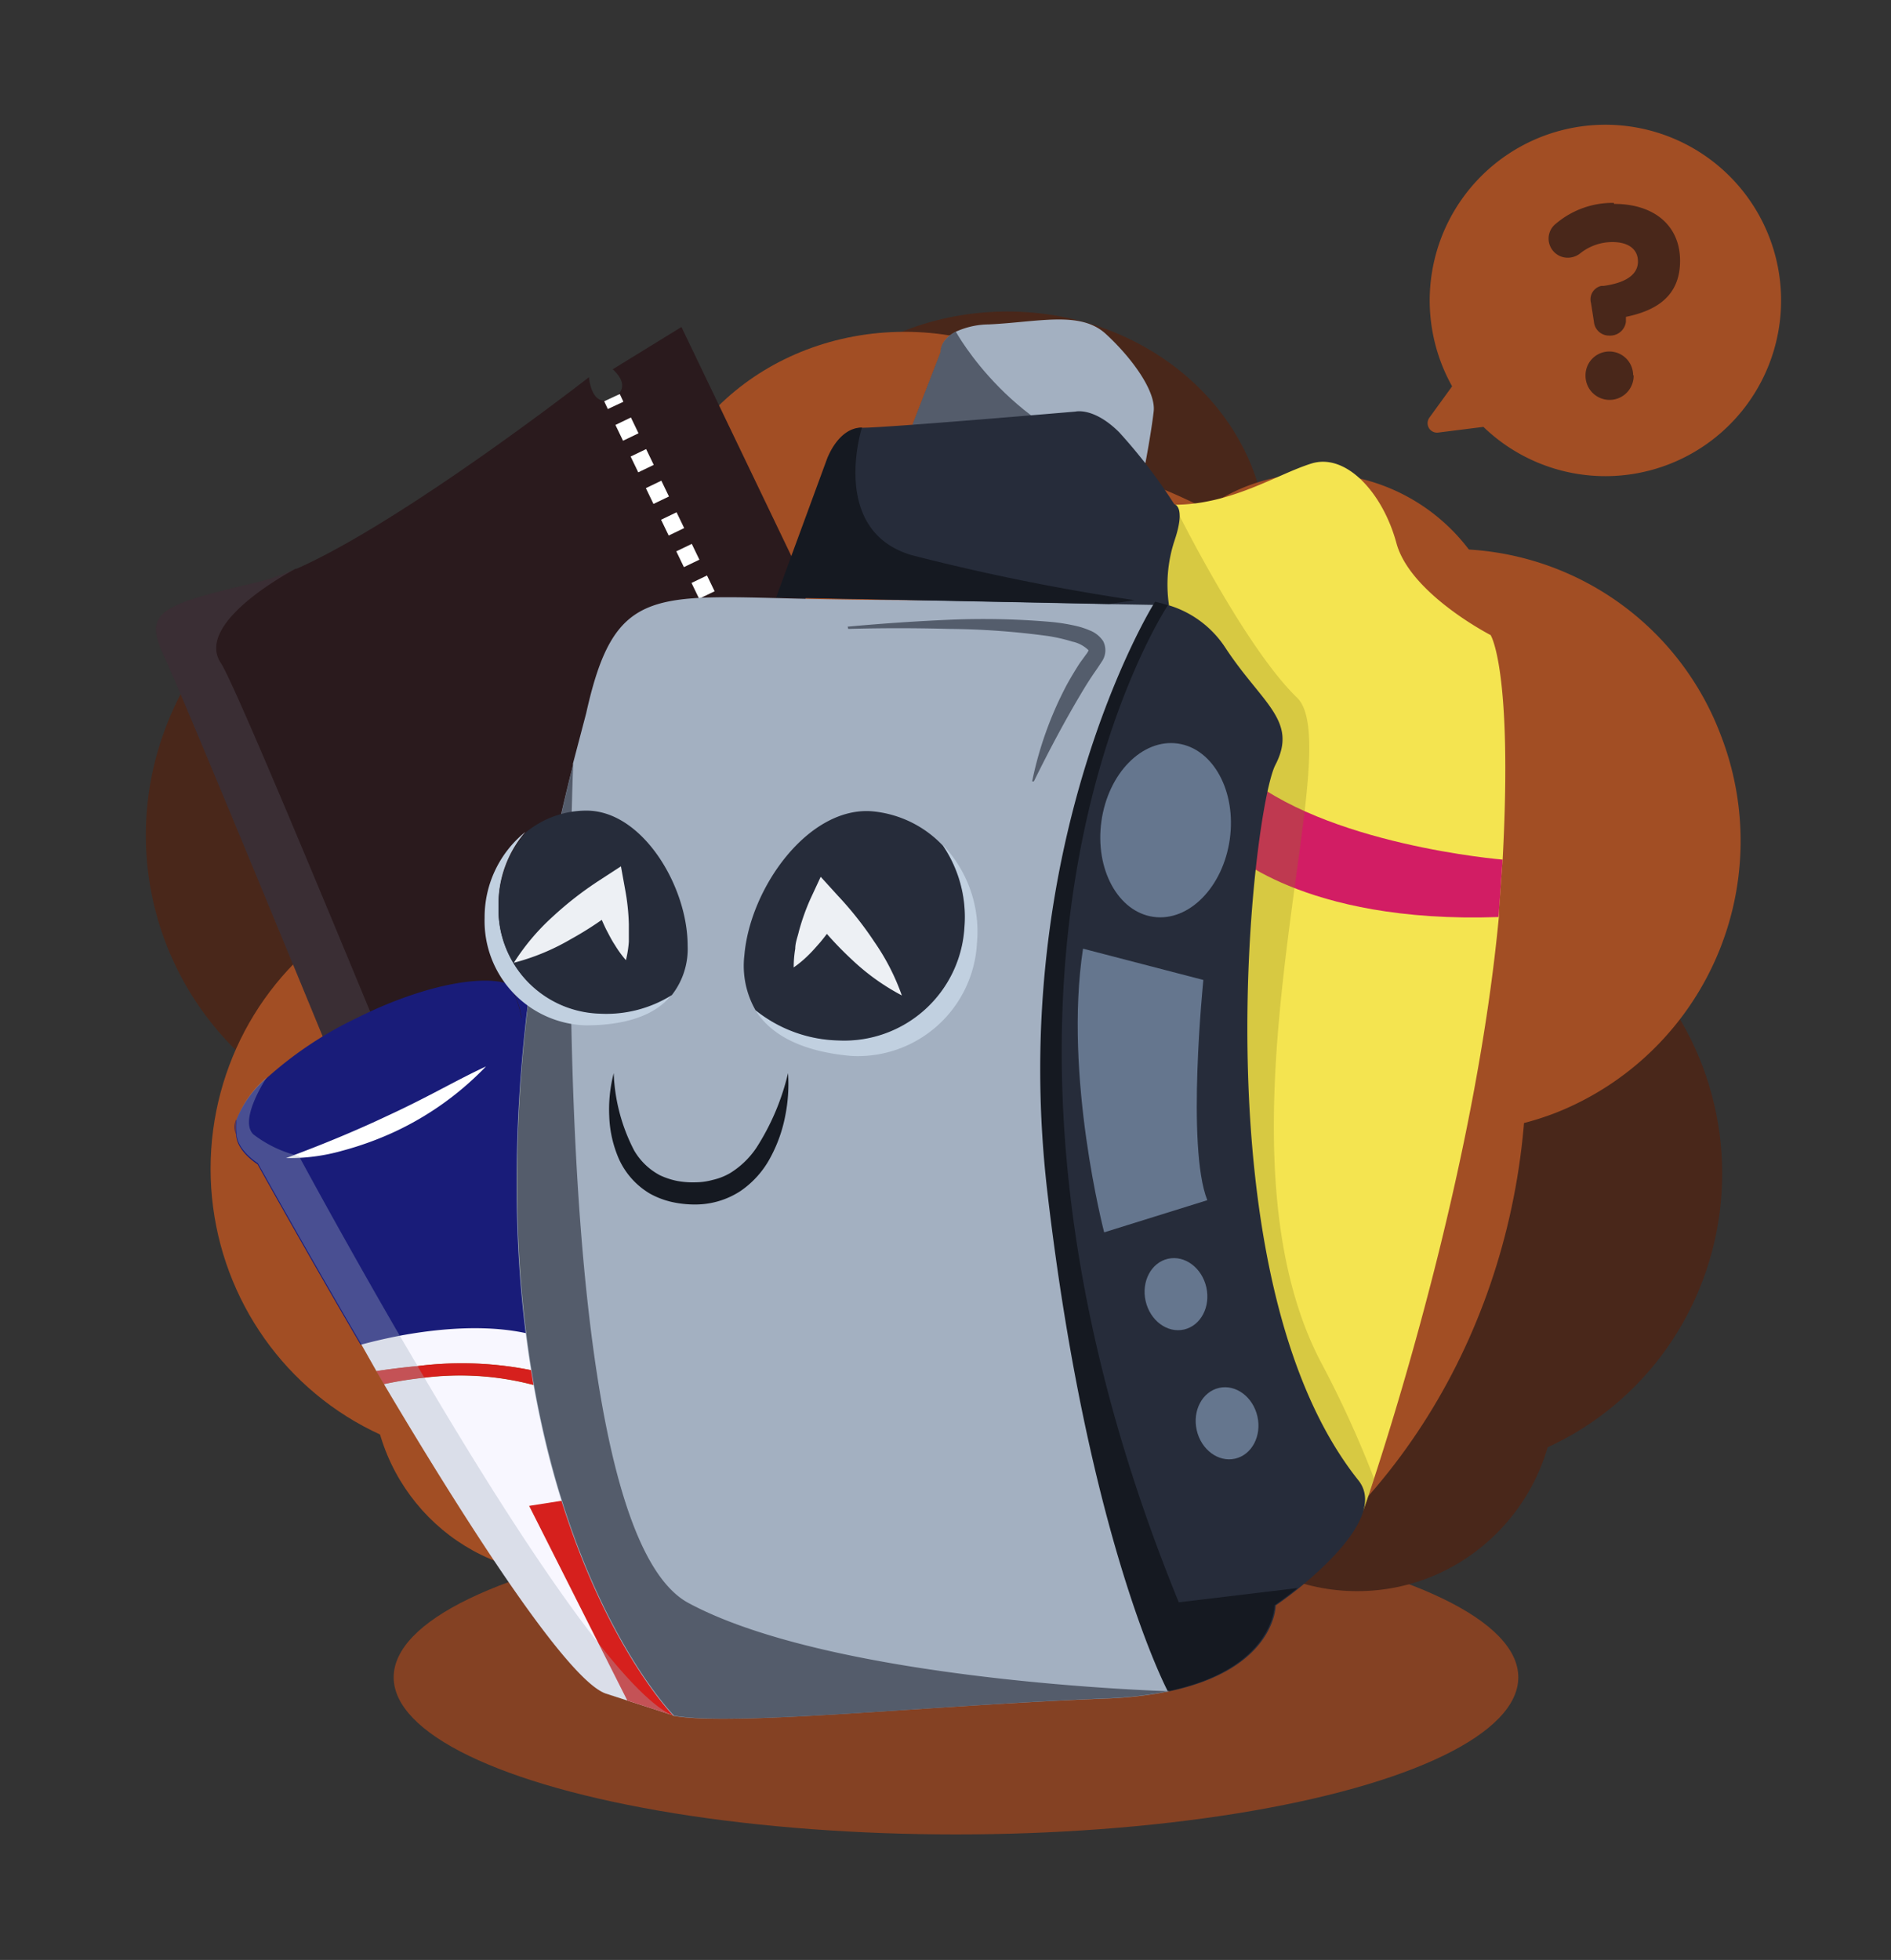 <svg id="Layer_1" data-name="Layer 1" xmlns="http://www.w3.org/2000/svg" viewBox="0 0 110 114"><rect x="0" y="0" width="110" height="114" fill="#333333" stroke="none"/><defs><style>.cls-1{fill:#844123;}.cls-2{fill:#a24e24;}.cls-3{fill:#49271a;}.cls-4{fill:#2a1a1d;}.cls-5,.cls-6{fill:none;stroke:#fff;stroke-miterlimit:10;}.cls-6{stroke-dasharray:1.02 1.02;}.cls-17,.cls-20,.cls-7{fill:#a3b0c1;}.cls-7{opacity:0.14;}.cls-8{fill:#f8f7ff;}.cls-9{fill:#191c79;}.cls-10{fill:#fff;}.cls-11{fill:#d6201d;}.cls-12{fill:#f4e450;}.cls-13{fill:#d21d64;}.cls-14{fill:#8e811e;opacity:0.28;}.cls-15,.cls-18{fill:#262c3a;}.cls-16{fill:#65768e;}.cls-18,.cls-23{opacity:0.63;}.cls-19{fill:#151921;}.cls-20{opacity:0.35;}.cls-21{fill:#c1d0e0;}.cls-22{fill:#edf0f4;}</style></defs><title>question</title><ellipse class="cls-1" cx="55.61" cy="97.56" rx="32.71" ry="9.14"/><path class="cls-2" d="M84.47,22.47a10.22,10.22,0,1,1,1.82,2.36l-2.62.33a.55.55,0,0,1-.52-.87Z"/><path class="cls-3" d="M95,21.8a1.38,1.38,0,0,0-2.77.06,1.4,1.4,0,1,0,2.8,0Zm-1.13-10A5.1,5.1,0,0,0,90.52,13a1.1,1.1,0,0,0-.35,1.31,1.11,1.11,0,0,0,1.05.68,1.17,1.17,0,0,0,.71-.26,3,3,0,0,1,1.87-.65c.92,0,1.48.41,1.48,1.13s-.63,1.23-2,1.42h-.13a.8.8,0,0,0-.6,1l.17,1.09a.88.88,0,0,0,.87.8h.12a.92.92,0,0,0,.87-.8v-.29c1.76-.36,3.15-1.2,3.15-3.26s-1.52-3.31-3.83-3.31Z"/><ellipse class="cls-3" cx="82.89" cy="68.26" rx="17.29" ry="17.48"/><ellipse class="cls-3" cx="78.95" cy="80.87" rx="11.55" ry="11.68"/><path class="cls-3" d="M41.93,54.9A17.55,17.55,0,0,0,32,32.29a17.23,17.23,0,0,0-22.35,10,17.55,17.55,0,0,0,9.91,22.6A17.23,17.23,0,0,0,41.93,54.9Z"/><path class="cls-3" d="M44.73,42.48a11.72,11.72,0,0,0-6.62-15.09,11.51,11.51,0,0,0-14.92,6.7,11.72,11.72,0,0,0,6.62,15.09A11.51,11.51,0,0,0,44.73,42.48Z"/><ellipse class="cls-3" cx="58.6" cy="31.78" rx="15.11" ry="13.66"/><ellipse class="cls-3" cx="54.7" cy="62.13" rx="33.38" ry="36.89"/><ellipse class="cls-2" cx="29.03" cy="67.98" rx="16.78" ry="16.97"/><ellipse class="cls-2" cx="32.86" cy="80.22" rx="11.21" ry="11.34"/><path class="cls-2" d="M68.79,55a17,17,0,0,1,9.62-21.94,16.73,16.73,0,0,1,21.7,9.73,17,17,0,0,1-9.62,21.94A16.73,16.73,0,0,1,68.79,55Z"/><path class="cls-2" d="M66.07,42.94A11.38,11.38,0,0,1,72.5,28.29,11.17,11.17,0,0,1,87,34.79a11.38,11.38,0,0,1-6.43,14.65A11.17,11.17,0,0,1,66.07,42.94Z"/><ellipse class="cls-2" cx="52.62" cy="32.56" rx="14.67" ry="13.26"/><ellipse class="cls-2" cx="56.39" cy="62.03" rx="32.4" ry="35.81"/><path class="cls-4" d="M45.58,38.07l1.2.09L30.83,64l-7.66-1.19-3.59-.56S10.7,40.64,9.5,38.07s0-2.91,5.61-4.24a12.15,12.15,0,0,0,2.09-.75l.06,0c6.31-2.8,17-11.14,17-11.14s.14,1.89,1.38,1.22,0-1.68,0-1.68l4-2.46,7.38,15.38Z"/><line class="cls-5" x1="35.6" y1="23.13" x2="35.81" y2="23.58"/><line class="cls-6" x1="36.25" y1="24.5" x2="43.99" y2="40.57"/><line class="cls-5" x1="44.21" y1="41.03" x2="44.43" y2="41.48"/><path class="cls-7" d="M23.16,62.79l-3.59-.56S10.7,40.64,9.5,38.07s0-2.91,5.61-4.24a12.15,12.15,0,0,0,2.09-.75c-.59.31-5.87,3.22-4.35,5.49C13.54,39.6,18.14,50.6,23.16,62.79Z"/><path class="cls-8" d="M35.06,81.11a29.81,29.81,0,0,0-3.91-1.36,20.5,20.5,0,0,0-6.87-.29c-.87.08-1.68.18-2.38.29L21,78.16s.9-.26,2.24-.52c3.32-.63,9.39-1.15,11.66,2.58Z"/><path class="cls-9" d="M30.49,60.65a8.14,8.14,0,0,0,.17-2,6.35,6.35,0,0,1-.33.57,5.18,5.18,0,0,0-.76-2c-1.71-.55-5.2.18-8.83,2a21.87,21.87,0,0,0-5.24,3.5h0a6.08,6.08,0,0,0-1.76,2.45h0a4.49,4.49,0,0,0,0,.87c.06.95,1.24,1.68,1.24,1.68s3,5.39,6,10.5c0,0,.9-.26,2.24-.52,3.32-.63,9.39-1.15,11.66,2.58Z"/><path class="cls-8" d="M39.23,99.8l-.17-.06-3.8-1.23c-2.24-.73-8.18-10-12.92-18a21.94,21.94,0,0,1,2.33-.37,16.82,16.82,0,0,1,6.25.39,17.2,17.2,0,0,1,4.36,1.61Z"/><path class="cls-10" d="M16.64,67.36c2-.74,4-1.56,5.9-2.46,1-.46,1.91-.92,2.85-1.41s1.89-1,2.88-1.46A17.77,17.77,0,0,1,23,65.81a18.84,18.84,0,0,1-3.08,1.12A11.26,11.26,0,0,1,16.64,67.36Z"/><path class="cls-11" d="M35.28,82.13a17.2,17.2,0,0,0-4.36-1.61,16.82,16.82,0,0,0-6.25-.39,21.94,21.94,0,0,0-2.33.37l-.44-.75c.7-.1,1.52-.21,2.38-.29a20.5,20.5,0,0,1,6.87.29,29.81,29.81,0,0,1,3.91,1.36Z"/><polygon class="cls-11" points="30.78 87.59 36.49 98.91 39.23 99.8 36.82 89.03 36.3 86.72 30.78 87.59"/><path class="cls-12" d="M87.41,50l-.22,3,0,.33a.1.1,0,0,1,0,0C85.92,66.76,81.56,81,79.93,86c-.38,1.18-.62,1.84-.62,1.84s-2.06-.41-6.07-6.82S66,34.91,66,34.91l2.53-4.42-.24-1.13v0c3.34,0,6-1.78,8-2.4s4.14,1.68,4.94,4.63,5.48,5.35,5.48,5.35S88,38.92,87.41,50Z"/><path class="cls-13" d="M87.41,50S77,49.15,72.14,44.87l-.76,4.54s4.32,4.33,15.79,3.93Z"/><path class="cls-14" d="M79.93,86c-.38,1.18-.62,1.84-.62,1.84s-2.06-.41-6.07-6.82S66,34.91,66,34.91l2.53-4.42-.24-1.13c.24.49,4.14,8.31,7.16,11.22.89.86.83,3.28.44,6.61-.16,1.35-.37,2.86-.59,4.48C74.18,60,72.72,71.27,76.8,79.16A60.92,60.92,0,0,1,79.93,86Z"/><path class="cls-15" d="M79,86.08c-9.36-11.77-6.15-39-4.81-41.59s-.8-3.58-2.94-6.86A6,6,0,0,0,68,35.21h0c-.25-.08-.5-.14-.74-.2a1.71,1.71,0,0,0-.13.2S58.55,49.07,61,69.38s7,29,7,29c6.21-1.3,6.21-5,6.21-5s.57-.38,1.34-1h0C77.43,90.84,80.52,87.93,79,86.08Z"/><ellipse class="cls-16" cx="67.8" cy="48.28" rx="5.09" ry="3.77" transform="translate(10.6 108.75) rotate(-82.04)"/><ellipse class="cls-16" cx="68.41" cy="75.28" rx="1.81" ry="2.11" transform="translate(-14.91 16.92) rotate(-12.73)"/><ellipse class="cls-16" cx="71.38" cy="82.79" rx="1.81" ry="2.11" transform="translate(-16.49 17.76) rotate(-12.73)"/><path class="cls-16" d="M63,55.18,70,57s-1,9.74.23,12.81l-6,1.87S61.86,62.61,63,55.18Z"/><path class="cls-17" d="M61,69.38C58.55,49.07,67.11,35.2,67.11,35.2a1.71,1.71,0,0,1,.13-.2,8.16,8.16,0,0,0-2.41-.18s-9.89.21-18.44,0S35.7,34.27,34.1,41.48l-.77,2.93,0,.09C23.41,83.76,39.17,99.8,39.17,99.8c3.48.63,15.23-.63,25.13-1A23.4,23.4,0,0,0,68,98.38h0S63.36,89.69,61,69.38Z"/><path class="cls-18" d="M68,98.37h0a23.4,23.4,0,0,1-3.66.42c-9.89.38-21.65,1.64-25.13,1,0,0-15.76-16-5.87-55.31,0,0-1.8,44.18,6.71,48.76S68,98.37,68,98.37Z"/><path class="cls-17" d="M64.3,19.4c-1.48-1.33-3.88-.67-6.78-.53a4.71,4.71,0,0,0-1.91.42c-.95.47-.89,1.19-.89,1.19l-1.64,4.23,12.68,2.08.87.14s.34-1.79.48-3S65.77,20.74,64.3,19.4Z"/><path class="cls-18" d="M53.07,24.71l1.64-4.23s-.06-.71.89-1.19c0,0,3.37,6.17,10.15,7.5Z"/><path class="cls-15" d="M68.31,29.33a31.19,31.19,0,0,0-3.21-4.19c-1.48-1.47-2.54-1.2-2.54-1.2s-11,.94-12.38.94-2.05,1.87-2.05,1.87l-2.94,8,19.38.39L68,35.2a8.17,8.17,0,0,1,.33-3.78C69,29.42,68.31,29.33,68.31,29.33Z"/><path class="cls-19" d="M66,34.91l-1.47.22-19.38-.39,2.94-8s.64-1.87,2.05-1.87c0,0-1.92,6,2.89,7.42A126.91,126.91,0,0,0,66,34.91Z"/><path class="cls-19" d="M75.48,92.37c-.77.62-1.34,1-1.34,1s0,3.7-6.21,5c0,0-4.62-8.68-7-29S67.07,35.2,67.07,35.2a1.71,1.71,0,0,1,.13-.2c.24.06.49.12.74.2h0c-.35.53-14.13,21.87.63,58Z"/><path class="cls-9" d="M13.72,65.12a4.49,4.49,0,0,0,0,.87A1.45,1.45,0,0,1,13.72,65.12Z"/><path class="cls-9" d="M30.38,59.46a5.43,5.43,0,0,0-.81-2.28,1.51,1.51,0,0,1,1,.73A1.74,1.74,0,0,1,30.38,59.46Z"/><path class="cls-20" d="M39.06,99.75l-3.8-1.23c-2.24-.73-8.18-10-12.92-18l-.44-.75L21,78.16c-3-5.12-6-10.5-6-10.5s-1.18-.73-1.24-1.68a4.49,4.49,0,0,1,0-.87h0a6.08,6.08,0,0,1,1.76-2.45c-.38.59-1.56,2.6-.77,3.33a7,7,0,0,0,2.64,1.25s2.49,4.63,5.84,10.41l1.07,1.82c.12.22.26.45.39.67C29.65,88.55,35.92,98.25,39.06,99.75Z"/><path class="cls-21" d="M39.07,57.86c-1,1.28-2.86,1.78-5,1.78a6.07,6.07,0,0,1-5.88-6.25,6.37,6.37,0,0,1,2.37-5A6.41,6.41,0,0,0,29,52.69a6.07,6.07,0,0,0,5.88,6.25A7.19,7.19,0,0,0,39.07,57.86Z"/><path class="cls-15" d="M40,55a4.36,4.36,0,0,1-.92,2.88,7.19,7.19,0,0,1-4.21,1.08A6.07,6.07,0,0,1,29,52.69a6.41,6.41,0,0,1,1.62-4.3h0a5.54,5.54,0,0,1,3.5-1.24C37.36,47.15,40,51.54,40,55Z"/><path class="cls-21" d="M56.83,54.85a6.94,6.94,0,0,1-7.29,6.57c-2.47-.21-4.57-1-5.6-2.67a8,8,0,0,0,4.85,1.76,7,7,0,0,0,7.3-6.57,7.39,7.39,0,0,0-1.27-4.82A7.3,7.3,0,0,1,56.83,54.85Z"/><path class="cls-15" d="M56.1,53.95a7,7,0,0,1-7.3,6.57,8,8,0,0,1-4.85-1.76h0a5.21,5.21,0,0,1-.65-3.19c.33-3.94,3.74-8.68,7.44-8.38a6.45,6.45,0,0,1,4.11,2A7.39,7.39,0,0,1,56.1,53.95Z"/><path class="cls-19" d="M35.7,62.42a10.56,10.56,0,0,0,1.19,4.5,3.78,3.78,0,0,0,1.5,1.44,4.39,4.39,0,0,0,1,.33,5,5,0,0,0,1.07.08,3.9,3.9,0,0,0,1-.14,3.6,3.6,0,0,0,1-.39A5,5,0,0,0,44,66.76a13.86,13.86,0,0,0,1.84-4.34,9.35,9.35,0,0,1-.16,2.47,8.38,8.38,0,0,1-.84,2.39,5.47,5.47,0,0,1-1.77,2,4.8,4.8,0,0,1-2.61.78,6.19,6.19,0,0,1-1.35-.14,4.86,4.86,0,0,1-1.3-.49,4.48,4.48,0,0,1-1.8-2,6.79,6.79,0,0,1-.57-2.5A8.4,8.4,0,0,1,35.7,62.42Z"/><path class="cls-22" d="M29.89,56a13.06,13.06,0,0,1,2.27-2.69,20.14,20.14,0,0,1,2.7-2.1l1.26-.82.25,1.38a12.69,12.69,0,0,1,.21,2c0,.35,0,.69,0,1a6.41,6.41,0,0,1-.17,1.08,6.41,6.41,0,0,1-.64-.88c-.2-.3-.35-.61-.51-.91a12.69,12.69,0,0,1-.74-1.89l1.52.56a20.14,20.14,0,0,1-2.84,1.9A13.06,13.06,0,0,1,29.89,56Z"/><path class="cls-22" d="M52.46,57.9a13.06,13.06,0,0,1-2.87-2.05,20.14,20.14,0,0,1-2.31-2.53l1.61-.18a12.69,12.69,0,0,1-1.17,1.66c-.23.26-.45.52-.71.77a6.41,6.41,0,0,1-.84.7,6.41,6.41,0,0,1,.09-1.09c0-.35.14-.69.21-1a12.68,12.68,0,0,1,.68-1.91L47.74,51l1,1.1a20.14,20.14,0,0,1,2.12,2.68A13.06,13.06,0,0,1,52.46,57.9Z"/><g class="cls-23"><path class="cls-15" d="M49.31,36.45q2.93-.27,5.87-.4a45.88,45.88,0,0,1,5.91.12,11.06,11.06,0,0,1,1.51.24,4.46,4.46,0,0,1,.77.25,1.66,1.66,0,0,1,.8.63,1.16,1.16,0,0,1-.09,1.21c-.16.25-.27.41-.41.61-.27.39-.52.79-.77,1.21C61.9,42,61,43.7,60.14,45.45l-.1,0a21,21,0,0,1,2-5.59c.24-.44.5-.87.77-1.29l.43-.59c.09-.14.07-.14.08-.16a1.92,1.92,0,0,0-.94-.5A10.25,10.25,0,0,0,61,37a45.32,45.32,0,0,0-5.8-.42q-2.93-.08-5.86,0Z"/></g></svg>